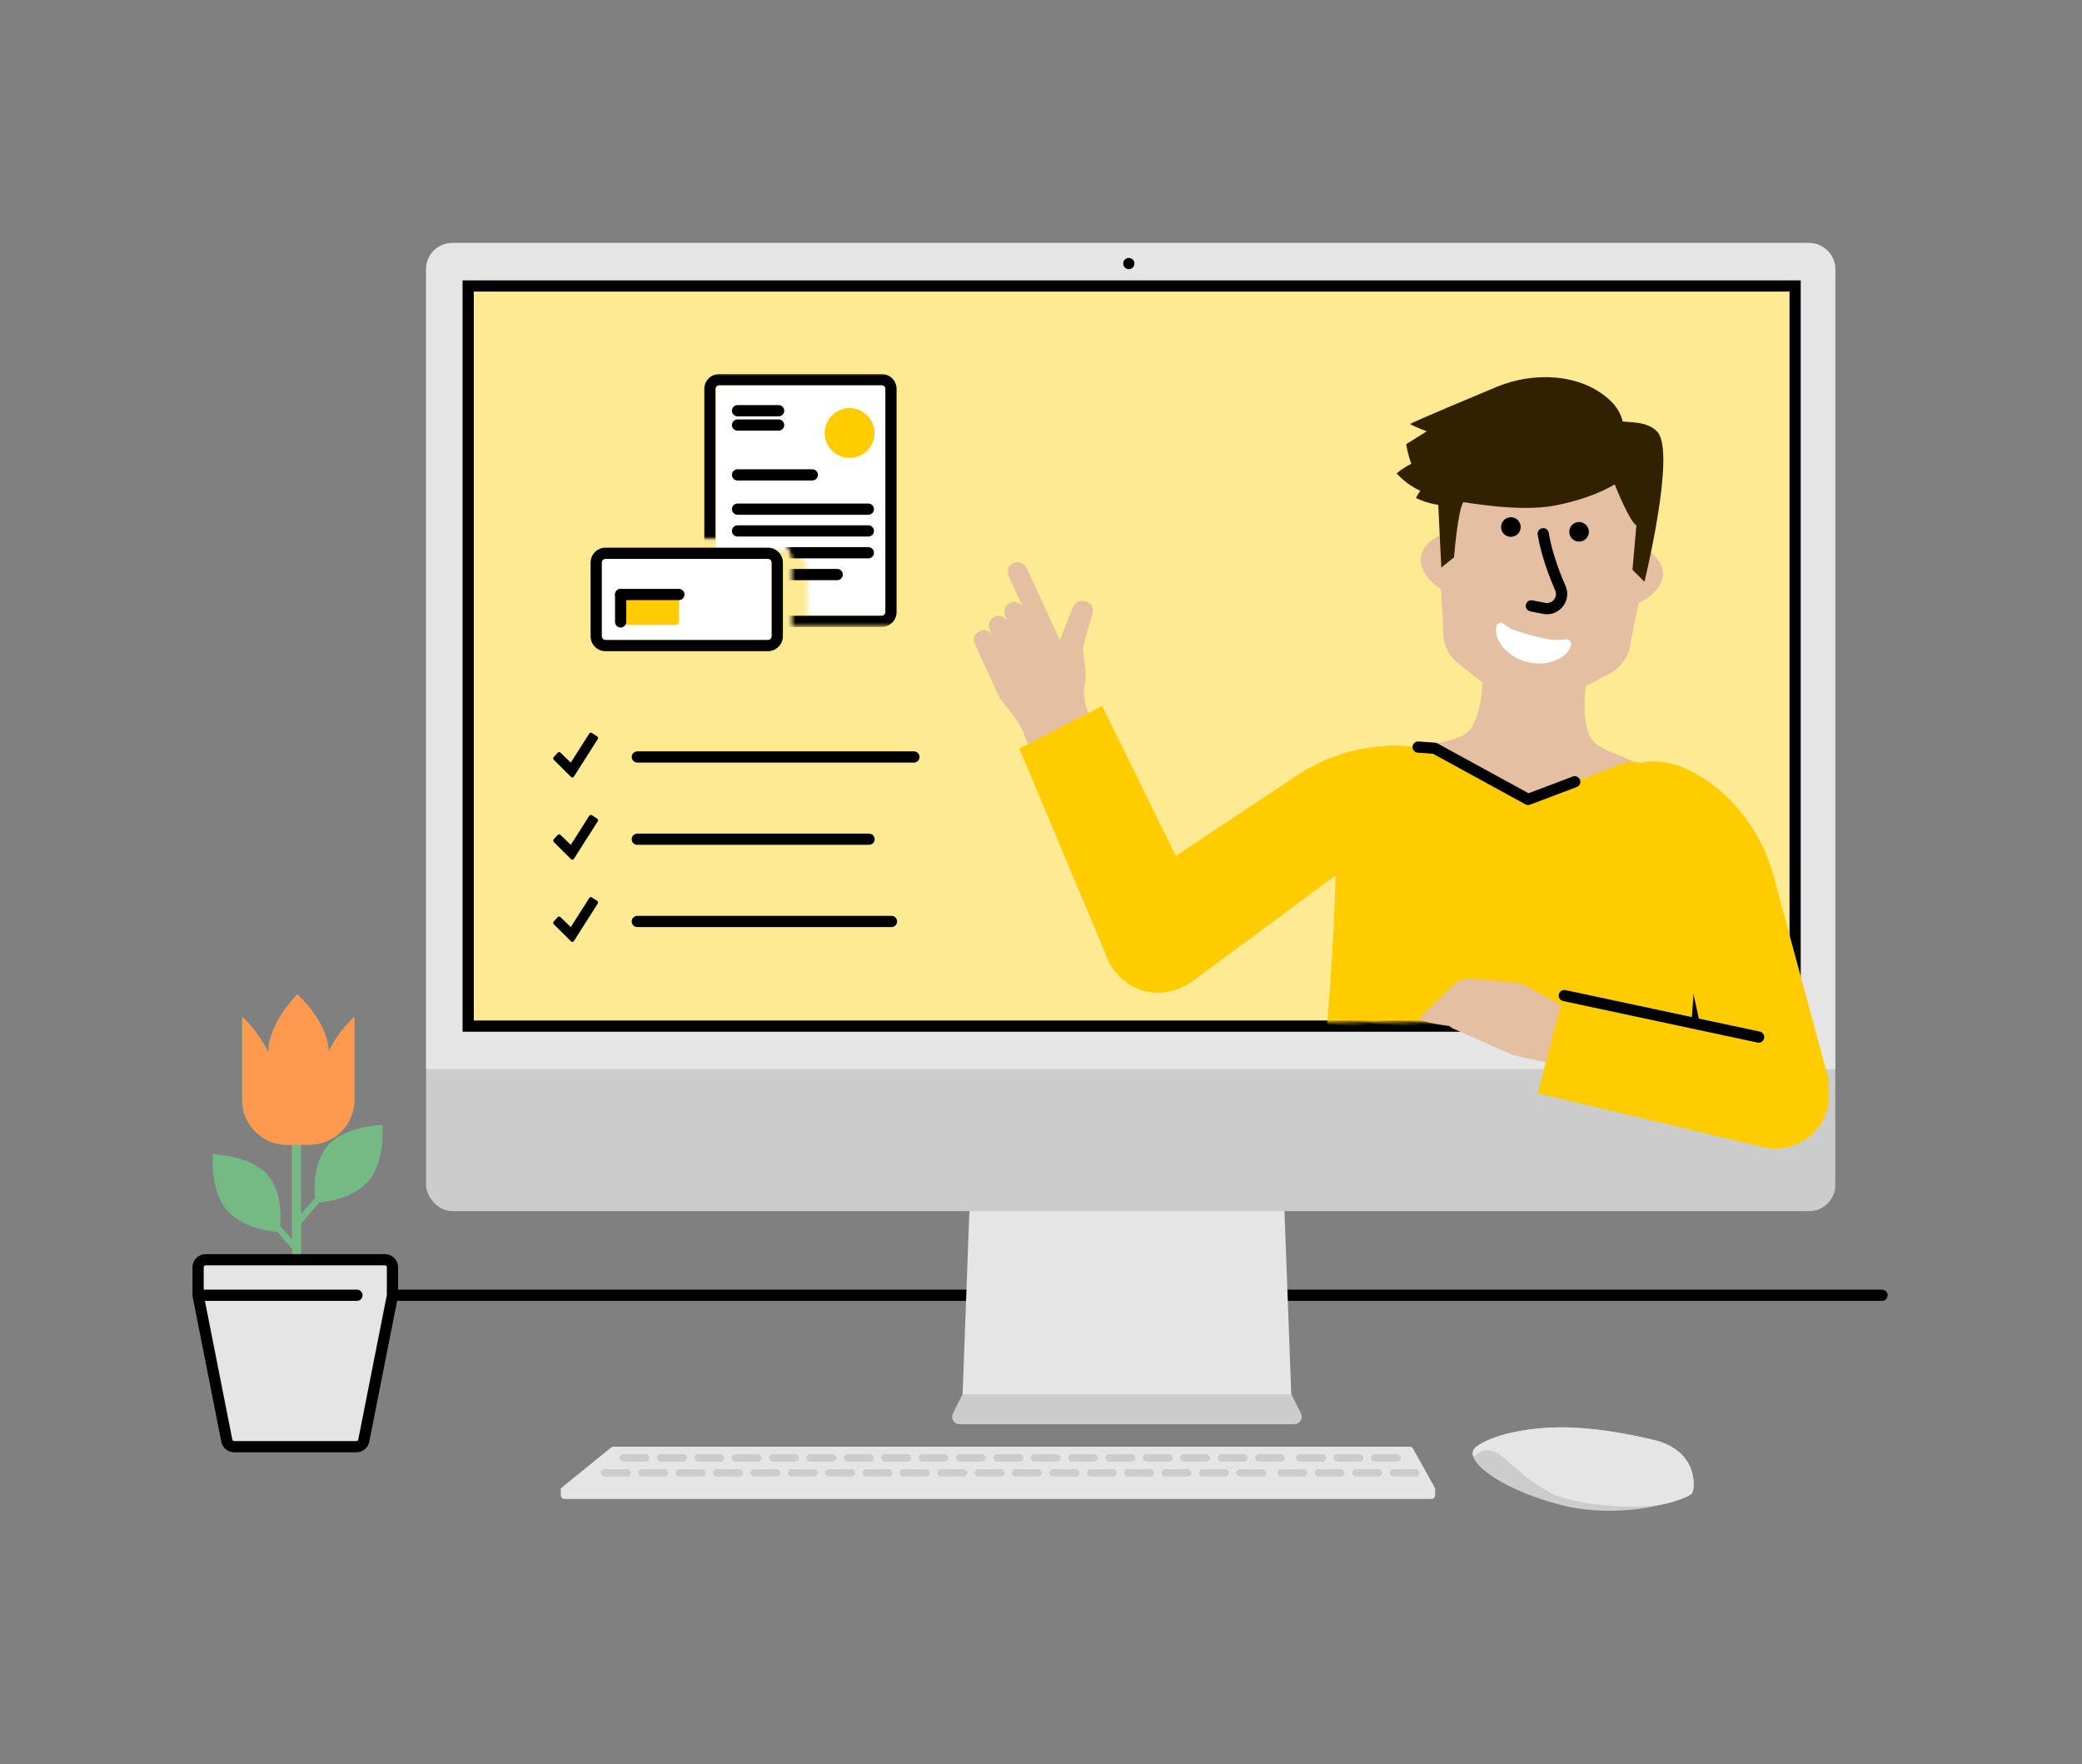 <svg height="472" viewBox="0 0 557 472" width="557" xmlns="http://www.w3.org/2000/svg" xmlns:xlink="http://www.w3.org/1999/xlink"><rect x="0" y="0" width="557" height="472" fill="#808080" stroke="none"/><mask id="a" fill="#fff"><path d="m52.709 0c.552 0 1 .448 1 1v65.5c0 .552-.448 1-1 1h-28.106l0-17.441c0-3.238-2.566-5.878-5.775-5.996l-.225-.004-18.603-.001v-43.058c0-.552.448-1 1-1z" fill="#fff" fill-rule="evenodd"/></mask><mask id="b" fill="#fff"><path d="m29.162 108.328 140.235-9.806-23.507-98.522-145.89 6.675z" fill="#fff" fill-rule="evenodd"/></mask><g fill="none" fill-rule="evenodd" transform="translate(51.5 65)"><path d="m112.608 322h213.057c.363 0 .698.197.874.514l5.908 10.628v1.858c0 .552-.448 1-1 1h-231.91c-.552 0-1-.448-1-1v-1.858l13.441-10.918c.178-.145.401-.224.631-.224z" fill="#e5e5e5"/><g fill="#ccc" fill-rule="nonzero"><rect height="2" rx="1" width="8" x="114.253" y="324"/><rect height="2" rx="1" width="8" x="124.253" y="324"/><rect height="2" rx="1" width="8" x="134.253" y="324"/><rect height="2" rx="1" width="8" x="144.253" y="324"/><rect height="2" rx="1" width="8" x="154.253" y="324"/><rect height="2" rx="1" width="8" x="164.253" y="324"/><rect height="2" rx="1" width="8" x="174.253" y="324"/><rect height="2" rx="1" width="8" x="184.253" y="324"/><rect height="2" rx="1" width="8" x="194.253" y="324"/><rect height="2" rx="1" width="8" x="204.253" y="324"/><rect height="2" rx="1" width="8" x="214.253" y="324"/><rect height="2" rx="1" width="8" x="224.253" y="324"/><rect height="2" rx="1" width="8" x="234.253" y="324"/><rect height="2" rx="1" width="8" x="244.253" y="324"/><rect height="2" rx="1" width="8" x="254.253" y="324"/><rect height="2" rx="1" width="8" x="264.253" y="324"/><rect height="2" rx="1" width="8" x="274.253" y="324"/><rect height="2" rx="1" width="8" x="284.253" y="324"/><rect height="2" rx="1" width="8" x="295.253" y="324"/><rect height="2" rx="1" width="8" x="305.253" y="324"/><rect height="2" rx="1" width="8" x="315.253" y="324"/></g><g fill="#ccc" fill-rule="nonzero"><rect height="2" rx="1" width="8" x="109.253" y="328"/><rect height="2" rx="1" width="8" x="119.253" y="328"/><rect height="2" rx="1" width="8" x="129.253" y="328"/><rect height="2" rx="1" width="8" x="139.253" y="328"/><rect height="2" rx="1" width="8" x="149.253" y="328"/><rect height="2" rx="1" width="8" x="159.253" y="328"/><rect height="2" rx="1" width="8" x="169.253" y="328"/><rect height="2" rx="1" width="8" x="179.253" y="328"/><rect height="2" rx="1" width="8" x="189.253" y="328"/><rect height="2" rx="1" width="8" x="199.253" y="328"/><rect height="2" rx="1" width="8" x="209.253" y="328"/><rect height="2" rx="1" width="8" x="219.253" y="328"/><rect height="2" rx="1" width="8" x="229.253" y="328"/><rect height="2" rx="1" width="8" x="239.253" y="328"/><rect height="2" rx="1" width="8" x="249.253" y="328"/><rect height="2" rx="1" width="8" x="259.253" y="328"/><rect height="2" rx="1" width="8" x="269.253" y="328"/><rect height="2" rx="1" width="8" x="279.253" y="328"/><rect height="2" rx="1" width="8" x="290.253" y="328"/><rect height="2" rx="1" width="8" x="300.253" y="328"/><rect height="2" rx="1" width="8" x="310.253" y="328"/><rect height="2" rx="1" width="8" x="320.253" y="328"/></g><path d="m452 280c.828 0 1.5.672 1.5 1.5 0 .78-.595 1.42-1.356 1.493l-.144.007h-424c-.828 0-1.5-.672-1.5-1.5 0-.78.595-1.42 1.356-1.493l.144-.007z" fill="#000" fill-rule="nonzero"/><path d="m207.988 255h84l2 54h-88z" fill="#e5e5e5"/><path d="m205.988 308h88l2.553 5.106c.494.988.094 2.189-.894 2.683-.278.139-.584.211-.894.211h-89.528c-1.105 0-2-.895-2-2 0-.31.072-.617.211-.894z" fill="#ccc"/><rect fill="#ccc" height="259" rx="7" width="377" x="62.5"/><path d="m69.5 0h363c3.866 0 7 3.134 7 7v214h-377v-214c0-3.866 3.134-7 7-7z" fill="#e5e5e5"/><path d="m72.253 10h358v201h-358z" fill="#fff"/><g fill-rule="nonzero"><path d="m72.253 10h358v201h-358z" fill="#ffea94"/><g transform="translate(135.791 35)"><rect fill="#fff" height="61.667" mask="url(#a)" rx="1" width="45.446" x="4.131" y="3.052"/><path d="m21.021 8.368c.828 0 1.5.672 1.5 1.5 0 .78-.595 1.42-1.356 1.493l-.144.007h-11c-.828 0-1.5-.672-1.5-1.5 0-.78.595-1.42 1.356-1.493l.144-.007zm0 3.833c.828 0 1.5.672 1.5 1.5 0 .78-.595 1.42-1.356 1.493l-.144.007h-11c-.828 0-1.5-.672-1.5-1.5 0-.78.595-1.42 1.356-1.493l.144-.007zm9 13.333c.828 0 1.5.672 1.5 1.5 0 .78-.595 1.42-1.356 1.493l-.144.007h-20c-.828 0-1.5-.672-1.5-1.5 0-.78.595-1.42 1.356-1.493l.144-.007zm15 9.167c.828 0 1.5.672 1.5 1.5 0 .78-.595 1.42-1.356 1.493l-.144.007h-35c-.828 0-1.5-.672-1.5-1.5 0-.78.595-1.42 1.356-1.493l.144-.007zm0 5.833c.828 0 1.5.672 1.5 1.5 0 .78-.595 1.42-1.356 1.493l-.144.007h-35c-.828 0-1.5-.672-1.5-1.5 0-.78.595-1.42 1.356-1.493l.144-.007zm0 5.833c.828 0 1.5.672 1.5 1.5 0 .78-.595 1.42-1.356 1.493l-.144.007h-35c-.828 0-1.5-.672-1.5-1.5 0-.78.595-1.42 1.356-1.493l.144-.007zm-8.333 5.833c.828 0 1.5.672 1.5 1.5 0 .78-.595 1.42-1.356 1.493l-.144.007h-26.667c-.828 0-1.5-.672-1.5-1.5 0-.78.595-1.42 1.356-1.493l.144-.007z" fill="#000" mask="url(#a)"/><circle cx="40" cy="15.833" fill="#fc0" mask="url(#a)" r="6.667"/><path d="m48.577.052h-43.446c-2.209 0-4 1.791-4 4v59.667c0 2.209 1.791 4 4 4h43.446c2.209 0 4-1.791 4-4v-59.667c0-2.209-1.791-4-4-4zm0 3c.552 0 1 .448 1 1v59.667c0 .552-.448 1-1 1h-43.446c-.552 0-1-.448-1-1v-59.667c0-.552.448-1 1-1z" fill="#000" mask="url(#a)"/></g><g transform="translate(109.5 84.507)"><rect fill="#fff" height="21.69" rx="1" width="45.446"/><path d="m6.197 10.445h14.46v6.23c0 .552-.448 1-1 1h-13.46z" fill="#fc0"/><g fill="#000"><path d="m20.625 8.035c.828 0 1.5.672 1.5 1.5 0 .78-.595 1.42-1.356 1.493l-.144.007h-15.583c-.828 0-1.5-.672-1.5-1.5 0-.78.595-1.42 1.356-1.493l.144-.007z"/><path d="m5.042 8.035c.78 0 1.42.595 1.493 1.356l.007.144v7.333c0 .828-.672 1.5-1.5 1.5-.78 0-1.42-.595-1.493-1.356l-.007-.144v-7.333c0-.828.672-1.5 1.5-1.5z"/><path d="m44.446-3h-43.446c-2.209 0-4 1.791-4 4v19.69c0 2.209 1.791 4 4 4h43.446c2.209 0 4-1.791 4-4v-19.69c0-2.209-1.791-4-4-4zm0 3c.552 0 1 .448 1 1v19.69c0 .552-.448 1-1 1h-43.446c-.552 0-1-.448-1-1v-19.69c0-.552.448-1 1-1z"/></g></g><path d="m193 136c.828 0 1.5.672 1.5 1.5 0 .78-.595 1.42-1.356 1.493l-.144.007h-74c-.828 0-1.5-.672-1.5-1.5 0-.78.595-1.42 1.356-1.493l.144-.007zm-91.374 6.996c-.125 0-.244-.051-.337-.142l-4.637-4.601c-.197-.195-.205-.521-.017-.725l1.074-1.172c.096-.105.233-.165.375-.165.133 0 .259.051.354.144l2.762 2.678 4.949-7.776c.095-.148.256-.237.432-.237.1 0 .197.029.281.084l1.404.922c.235.155.304.473.153.711l-6.395 10.055c-.089.14-.238.224-.398.224zm79.374 15.004c.828 0 1.5.672 1.5 1.5 0 .78-.595 1.42-1.356 1.493l-.144.007h-62c-.828 0-1.5-.672-1.5-1.5 0-.78.595-1.42 1.356-1.493l.144-.007zm-79.374 6.992c-.125 0-.244-.051-.337-.142l-4.637-4.601c-.197-.195-.205-.521-.017-.725l1.074-1.172c.096-.105.233-.165.375-.165.133 0 .259.051.354.144l2.762 2.678 4.949-7.776c.095-.148.256-.237.432-.237.1 0 .197.029.281.084l1.404.922c.235.155.304.473.153.711l-6.395 10.055c-.089.14-.238.224-.398.224zm85.374 15.008c.828 0 1.5.672 1.5 1.5 0 .78-.595 1.42-1.356 1.493l-.144.007h-68c-.828 0-1.5-.672-1.5-1.5 0-.78.595-1.42 1.356-1.493l.144-.007zm-85.374 6.987c-.125 0-.244-.051-.337-.142l-4.637-4.601c-.197-.195-.205-.521-.017-.725l1.074-1.172c.096-.105.233-.165.375-.165.133 0 .259.051.354.144l2.762 2.678 4.949-7.776c.095-.148.256-.237.432-.237.1 0 .197.029.281.084l1.404.922c.235.155.304.473.153.711l-6.395 10.055c-.089.14-.238.224-.398.224z" fill="#000"/><path d="m430.253 10v201h-358v-201zm-3 3h-352v195h352z" fill="#000"/></g><g transform="matrix(.998 .07 -.07 .998 324.139 33.162)"><g fill-rule="nonzero"><path d="m55.95 93.984c-1.96-4.87-2.04-12.89-.56-16.87h-29.49c1.44 3.99 1.3 12.04-.75 16.93-2.33 5.56-9.73 4.48-15.95 8.67l6.3 9.35c11.48 17.02 36.36 17.56 48.56 1.05l7.68-10.39c-6.15-4.22-13.54-3.16-15.79-8.74z" fill="#e5bfa1"/><path d="m67.95 44.134c-.33-.16-.98-9.44-.98-9.44 0-9.19-7.45-16.64-16.64-16.64h-19.69c-9.19 0-16.64 7.45-16.64 16.64v9.08c-.32.09-.65.2-.98.35-3.34 1.58-6.33 5.12-4.34 9.31 1 2.11 3.08 3.98 5.32 5.12l1.32 10.56c0 3.49 1.67 6.78 4.48 8.84l9.83 6.7c5.65 4.14 13.27 4.33 19.13.49l11.94-7.24c3.09-2.02 4.95-5.47 4.95-9.16l1.32-10.2c2.24-1.13 4.32-3 5.32-5.12 1.99-4.17-1.01-7.71-4.34-9.29z" fill="#e5bfa1"/><path d="m34.1 40.704c0 1.45-1.17 2.62-2.62 2.62s-2.62-1.17-2.62-2.62 1.17-2.62 2.62-2.62 2.62 1.17 2.62 2.62zm18.28 0c0 1.45-1.17 2.62-2.62 2.62s-2.62-1.17-2.62-2.62 1.17-2.62 2.62-2.62 2.62 1.17 2.62 2.62z" fill="#000"/></g><path d="m31.718 71.094c1.575.089 2.762-.179 4.093-.509 1.297-.416 2.644-.781 3.94-1.319 1.33-.451 2.61-1.042 3.855-1.554 1.254-.591 2.256-1.042 3.282-2.016l.538-.522c.297-.285.714-.393 1.107-.286s.706.412.831.811c.854 2.701-.625 5.242-2.03 6.834-1.443 1.611-3.254 2.821-5.268 3.521-1.97.642-4.067 1.049-6.249.61-2.114-.342-4.541-1.391-5.69-3.604-.223-.43-.205-.951.047-1.362.253-.411.7-.649 1.171-.622z" fill="#fff" transform="matrix(-.985 .174 .174 .985 66.682 -5.834)"/><path d="m39.882 40.425c.806-.192 1.615.306 1.807 1.111 1.035 4.342 2.974 9.079 5.47 13.862 1.989 3.8-1.052 8.255-5.273 7.886l-.212-.022-3.44-.43c-.822-.103-1.405-.852-1.302-1.674.097-.774.766-1.336 1.53-1.313l.144.011 3.439.43c1.935.241 3.352-1.784 2.455-3.498-2.601-4.985-4.629-9.937-5.729-14.556-.192-.806.306-1.615 1.111-1.807z" fill="#000" fill-rule="nonzero"/><path d="m68.8 12.594c-2.98-2.89-8.27-1.86-9.5-2.2-.57-1.9-1.82-3.75-3.6-5.23-8.4-6.93-21.23-6.28-30.54-1.62-.04.02-.08.04-.13.06-2.32 1.18-22.14 11.09-22.34 11.52-.03.07 1.89.84 4.55 1.63-2.92 2.12-5.23 3.81-5.23 3.81s.49 2.42 1.73 5.13c-2.29 1.34-3.74 2.83-3.74 2.83s2.75 2.82 6.65 4.2c-.7 1.16-1.04 2-1.04 2s2.69 1.2 6.09 1.42c.64 5.65 1.99 16.66 1.99 16.66l3.2-2.97s.08-12.23 1.43-14.88c.13-.06 14.98 1.68 24.29-.75 6.35-1.66 11.87-4.12 15.77-6.81.42.86 4.69 9.67 6.55 10.52l-.21 11.92 3.41 2.97c0 .01 6.04-35.01.67-40.21z" fill="#322100" fill-rule="nonzero"/></g><g fill-rule="nonzero" transform="matrix(.998 .07 -.07 .998 273.719 98.2)"><path d="m122.583 32.736h-9.82l-25.9 11.91-25.9-11.91h-9.82c-8.95 0-16.02 7.62-15.31 16.54 1.6 20.18 2.09 44.41 1.49 67.36-.6 22.6-.88 43.97-3.61 59.02 36.3 7.4 71.41 7.4 107.7 0-5.51-30.34-6.67-86.32-3.51-126.38.7-8.93-6.37-16.54-15.32-16.54z" fill="#fc0" mask="url(#b)"/><path d="m137.09 61.528c.827.043 1.464.748 1.421 1.576l-.118 2.393c-.019.4-.038.801-.056 1.202l-.105 2.415-.096 2.428-.087 2.44c-.027.815-.054 1.632-.078 2.451l-.069 2.46-.061 2.467-.052 2.474c-.008.413-.015.826-.023 1.239l-.039 2.481-.03 2.485c-.004.414-.008.829-.012 1.243l-.017 2.487-.01 3.73.004 2.484.013 2.481c.003.413.006.826.009 1.239l.025 2.473.033 2.467.042 2.459.05 2.449.058 2.439.067 2.427c.012.403.024.806.036 1.208l.079 2.406.087 2.391.095 2.374.103 2.357c.018.391.036.782.055 1.171l.115 2.327.123 2.306c.021.382.043.764.065 1.145l.135 2.272.143 2.247.151 2.221c.026.368.052.735.078 1.101l.163 2.18.17 2.151.178 2.121.186 2.089.193 2.056.201 2.022.209 1.986c.106.984.215 1.954.327 2.909l.227 1.891.235 1.85c.159 1.22.323 2.412.492 3.575l.257 1.722c.261 1.699.532 3.33.815 4.886.146.803-.377 1.575-1.176 1.738-37.234 7.59-72.471 7.872-108.289.57-.812-.165-1.336-.958-1.17-1.769.165-.812.958-1.336 1.769-1.17 34.561 7.045 68.566 6.95 104.431-.04l1.227-.242-.025-.147c-.09-.524-.179-1.056-.266-1.594l-.259-1.639c-.043-.277-.085-.555-.127-.835l-.249-1.702c-.123-.862-.243-1.739-.36-2.63l-.231-1.803c-.076-.607-.151-1.221-.224-1.841l-.217-1.878c-.071-.632-.141-1.27-.21-1.914l-.203-1.948-.195-1.981-.188-2.013-.181-2.044-.174-2.074-.166-2.102c-.027-.353-.054-.707-.08-1.061l-.155-2.143-.148-2.168-.14-2.192-.133-2.216-.125-2.237-.118-2.258-.11-2.277c-.018-.381-.035-.763-.052-1.146l-.099-2.304c-.016-.385-.031-.772-.046-1.158l-.087-2.329-.079-2.343-.072-2.357-.064-2.369-.056-2.38-.048-2.39-.058-3.6-.029-2.409-.021-2.415-.016-3.63-.001-2.423.008-2.425.016-2.425.024-2.424.032-2.422.04-2.418.048-2.414.057-2.408.065-2.401.073-2.393.081-2.383.09-2.373.098-2.361c.017-.392.035-.784.052-1.176l.111-2.341.061-1.201c.04-.779.667-1.388 1.43-1.422z" fill="#000" mask="url(#b)"/></g><g fill-rule="nonzero" transform="matrix(.998 .07 -.07 .998 200.457 83.089)"><path d="m213.797 129.953-19.42-89.22c6.54-1.07 12.85 1.76 18.12 5.61 8.27 6.04 14.07 14.88 16.75 24.77l14.56 53.67c1.42 8.3-3.98 16.24-12.22 17.96-8.72 1.82-16.35-4-17.79-12.79z" fill="#fc0" transform="matrix(.998 -.07 .07 .998 -5.869 15.515)"/><path d="m75.78 108.59 69.47-59.25c-4.55-4.81-11.29-6.38-17.82-6.51-10.24-.2-20.21 3.33-28.33 9.57l-44.08 33.9c-6.16 5.74-6.66 15.33-1.15 21.69 5.84 6.74 15.44 6.73 21.91.6z" fill="#fc0"/><path d="m14.903 29.917-2.49-1.89c-.58-.44-1.23-.68-1.86-.63-.63.04-1.24.37-1.75 1.04-1.02 1.34-.7 2.85.47 3.73l11.57 8.8c1.04.79 2.15 1.36 3.15 1.76 2.8 1.12 4.66 1.98 6.86 3.5.81.56 1.58 1.19 2.29 1.87l.02.02c.62.59 9.34 6.67 10.21 6.28 1.42-.63 3.66-2.08 6.19-5.39 2.67-3.51 3.23-6.09 3.27-7.52.03-.75-8.06-7.35-8.61-7.76l-.01-.01c-.96-.85-1.37-1.29-1.76-1.83-1.39-1.91-1.55-1.76-2.52-4.99-.74-2.46-3.99-5.7-4.81-7.78l-1.94-8.91c-.31-1.34-1.32-2.46-3.39-1.97-1.91.45-2.06 2.18-2.01 3.08l1.04 9.23-16.91-12.86c-.58-.44-1.29-.61-1.96-.52-.67.09-1.31.44-1.75 1.02-.87 1.14-.67 2.75.43 3.65l12.69 9.65-5.23-3.98c-1.16-.89-2.83-.66-3.71.5-.89 1.16-.66 2.83.5 3.71l5.23 3.98-3.92-2.98c-1.16-.88-2.83-.66-3.71.5-.44.58-.61 1.29-.52 1.96.09.67.44 1.31 1.02 1.75l1.43 1.09z" fill="#e5bfa1" transform="matrix(.914 .407 -.407 .914 15.134 -9.642)"/><path d="m63.38 103.646-45.82-41.59 15.23-19.7 48.21 38.82c6.12 4.86 7.19 13.74 2.41 19.92-4.82 6.23-13.79 7.37-20.03 2.55z" fill="#fc0" transform="matrix(.934 .358 -.358 .934 30.148 -13.679)"/><path d="m171.025 94.292-8.54-3.3c-1.64-.64-3.5.09-4.28 1.68l-8.08 17.22c-.49.99-.79 2.06-.9 3.16l-.25 12.32c-.04 1.78.71 3.48 2.03 4.67l9.11 8.16c.833.833 1.457-1.79 1.87-7.87.24-.28.44-.59.57-.96 0 0 4.55-12.64 5.91-16.41.23-.21 2.58-18.07 2.58-18.07l-.1-.04c.05-.35.08-.56.08-.56z" fill="#e5bfa1" transform="matrix(0 1 -1 0 274.567 -45.453)"/><path d="m232.681 109.95-61.65 5.36.19 24.9 61.87-1.71c7.81-.17 14.04-6.58 13.98-14.4-.06-7.87-6.51-14.21-14.39-14.15z" fill="#fc0" transform="matrix(.982 .191 -.191 .982 27.707 -37.591)"/><g fill="#000"><path d="m228.693 107.565c.072.825-.539 1.553-1.364 1.624l-52.948 4.603c-.825.072-1.553-.539-1.624-1.364-.072-.825.539-1.553 1.364-1.624l52.948-4.603c.825-.072 1.553.539 1.624 1.364z" transform="matrix(.974 .225 -.225 .974 29.888 -42.334)"/><path d="m135.1 41.2c.162 0 .323.026.476.078l.15.059 25.272 11.612 11.485-5.282c.708-.326 1.539-.053 1.923.608l.067.128c.326.708.053 1.539-.608 1.923l-.128.067-12.11 5.57c-.348.16-.742.18-1.101.06l-.152-.06-25.602-11.763-4.082 0c-.78 0-1.42-.595-1.493-1.356l-.007-.144c0-.78.595-1.42 1.356-1.493l.144-.007z"/></g></g><circle cx="250.488" cy="5.5" fill="#000" r="1.5"/><path d="m343.493 322c-4.235 3 5.304 11.042 22.281 15.521 16.977 4.479 34.504-1.521 35.411-3.058.906-1.537 1.469-11.399-9.996-14.196-5.756-1.404-15.746-3.474-25.276-3.432-9.452.042-18.452 2.178-22.42 5.165z" fill="#ccc"/><path d="m365.913 316.835c9.53-.042 19.52 2.027 25.276 3.432 11.465 2.797 10.902 12.659 9.996 14.196-.328.555-2.826 1.694-6.684 2.71-10.778 2.201-26.101-.172-30.936-2.71-5.991-3.145-7.969-5.463-12.69-9.463-3.063-2.595-5.791-2.665-8.186-.209-.42-1.129-.178-2.095.803-2.791 3.969-2.988 12.968-5.123 22.42-5.165z" fill="#e5e5e5"/><g transform="translate(0 201)"><path d="m3.5 71h48c1.105 0 2 .895 2 2v7.537l-7.681 38.851c-.185.937-1.007 1.612-1.962 1.612h-32.713c-.955 0-1.777-.675-1.962-1.612l-7.681-38.851v-7.537c0-1.105.895-2 2-2z" fill="#e5e5e5"/><g fill-rule="nonzero"><path d="m44 79c.828 0 1.5.672 1.5 1.5 0 .78-.595 1.42-1.356 1.493l-.144.007h-42c-.828 0-1.5-.672-1.5-1.5 0-.78.595-1.42 1.356-1.493l.144-.007z" fill="#000"/><path d="m50.84 35.357v-.395h-.395c-.401 0-9.907.457-14.278 5.492-3.883 4.49-3.613 11.51-3.369 13.996l-3.757 4.315v-18.537h2.267c6.633 0 12.011-5.377 12.011-12.011v-7.734-14.441l-.044-.038-.326.301c-2.68 2.614-4.891 5.668-6.538 9.03 0-7.427-7.684-14.729-8.009-15.029l-.319-.307-.313.313c-.307.307-7.464 7.609-7.471 15.029v.257c-1.649-3.454-3.899-6.588-6.644-9.255l-.319-.301-.044.038v14.441 7.734c-0 3.187 1.266 6.242 3.52 8.495 2.254 2.253 5.31 3.517 8.497 3.516h1.303v25.344l-3.131-3.645c.232-2.699.338-9.393-3.407-13.702-4.352-5.01-13.871-5.467-14.278-5.486h-.395v.395c0 .388-.57 9.518 3.757 14.509 4.327 4.991 11.898 5.705 13.501 5.818l3.995 4.609v2.589c-.033.456.192.892.582 1.13s.881.238 1.271 0c.39-.238.615-.674.582-1.13v-9.439l4.847-5.592c2.073-.182 9.155-1.121 13.207-5.799 4.258-4.985 3.726-14.121 3.695-14.509z" fill="#75ba85"/><path d="m29.041 40.228h2.267c6.633 0 12.011-5.377 12.011-12.011v-7.734-14.441l-.044-.038-.326.301c-2.68 2.614-4.891 5.668-6.538 9.03 0-7.427-7.684-14.729-8.009-15.029l-.319-.307-.313.313c-.307.307-7.464 7.609-7.471 15.029v.257c-1.649-3.454-3.899-6.588-6.644-9.255l-.319-.301-.044.038v14.441 7.734c0 3.187 1.266 6.242 3.52 8.495 2.254 2.253 5.31 3.517 8.497 3.516h1.303z" fill="#ff9950"/><path d="m51.5 69.5h-48c-1.933 0-3.5 1.567-3.5 3.5v7.684l7.71 38.995c.324 1.64 1.762 2.821 3.434 2.821h32.713c1.671 0 3.109-1.182 3.434-2.821l7.71-38.995v-7.684c0-1.933-1.567-3.5-3.5-3.5zm0 3 .09.008c.233.042.41.246.41.492v7.388l-7.653 38.709c-.046.234-.252.403-.491.403h-32.713l-.088-.008c-.2-.036-.362-.19-.403-.395l-7.653-38.704v-7.393c0-.276.224-.5.5-.5z" fill="#000"/></g></g></g></svg>